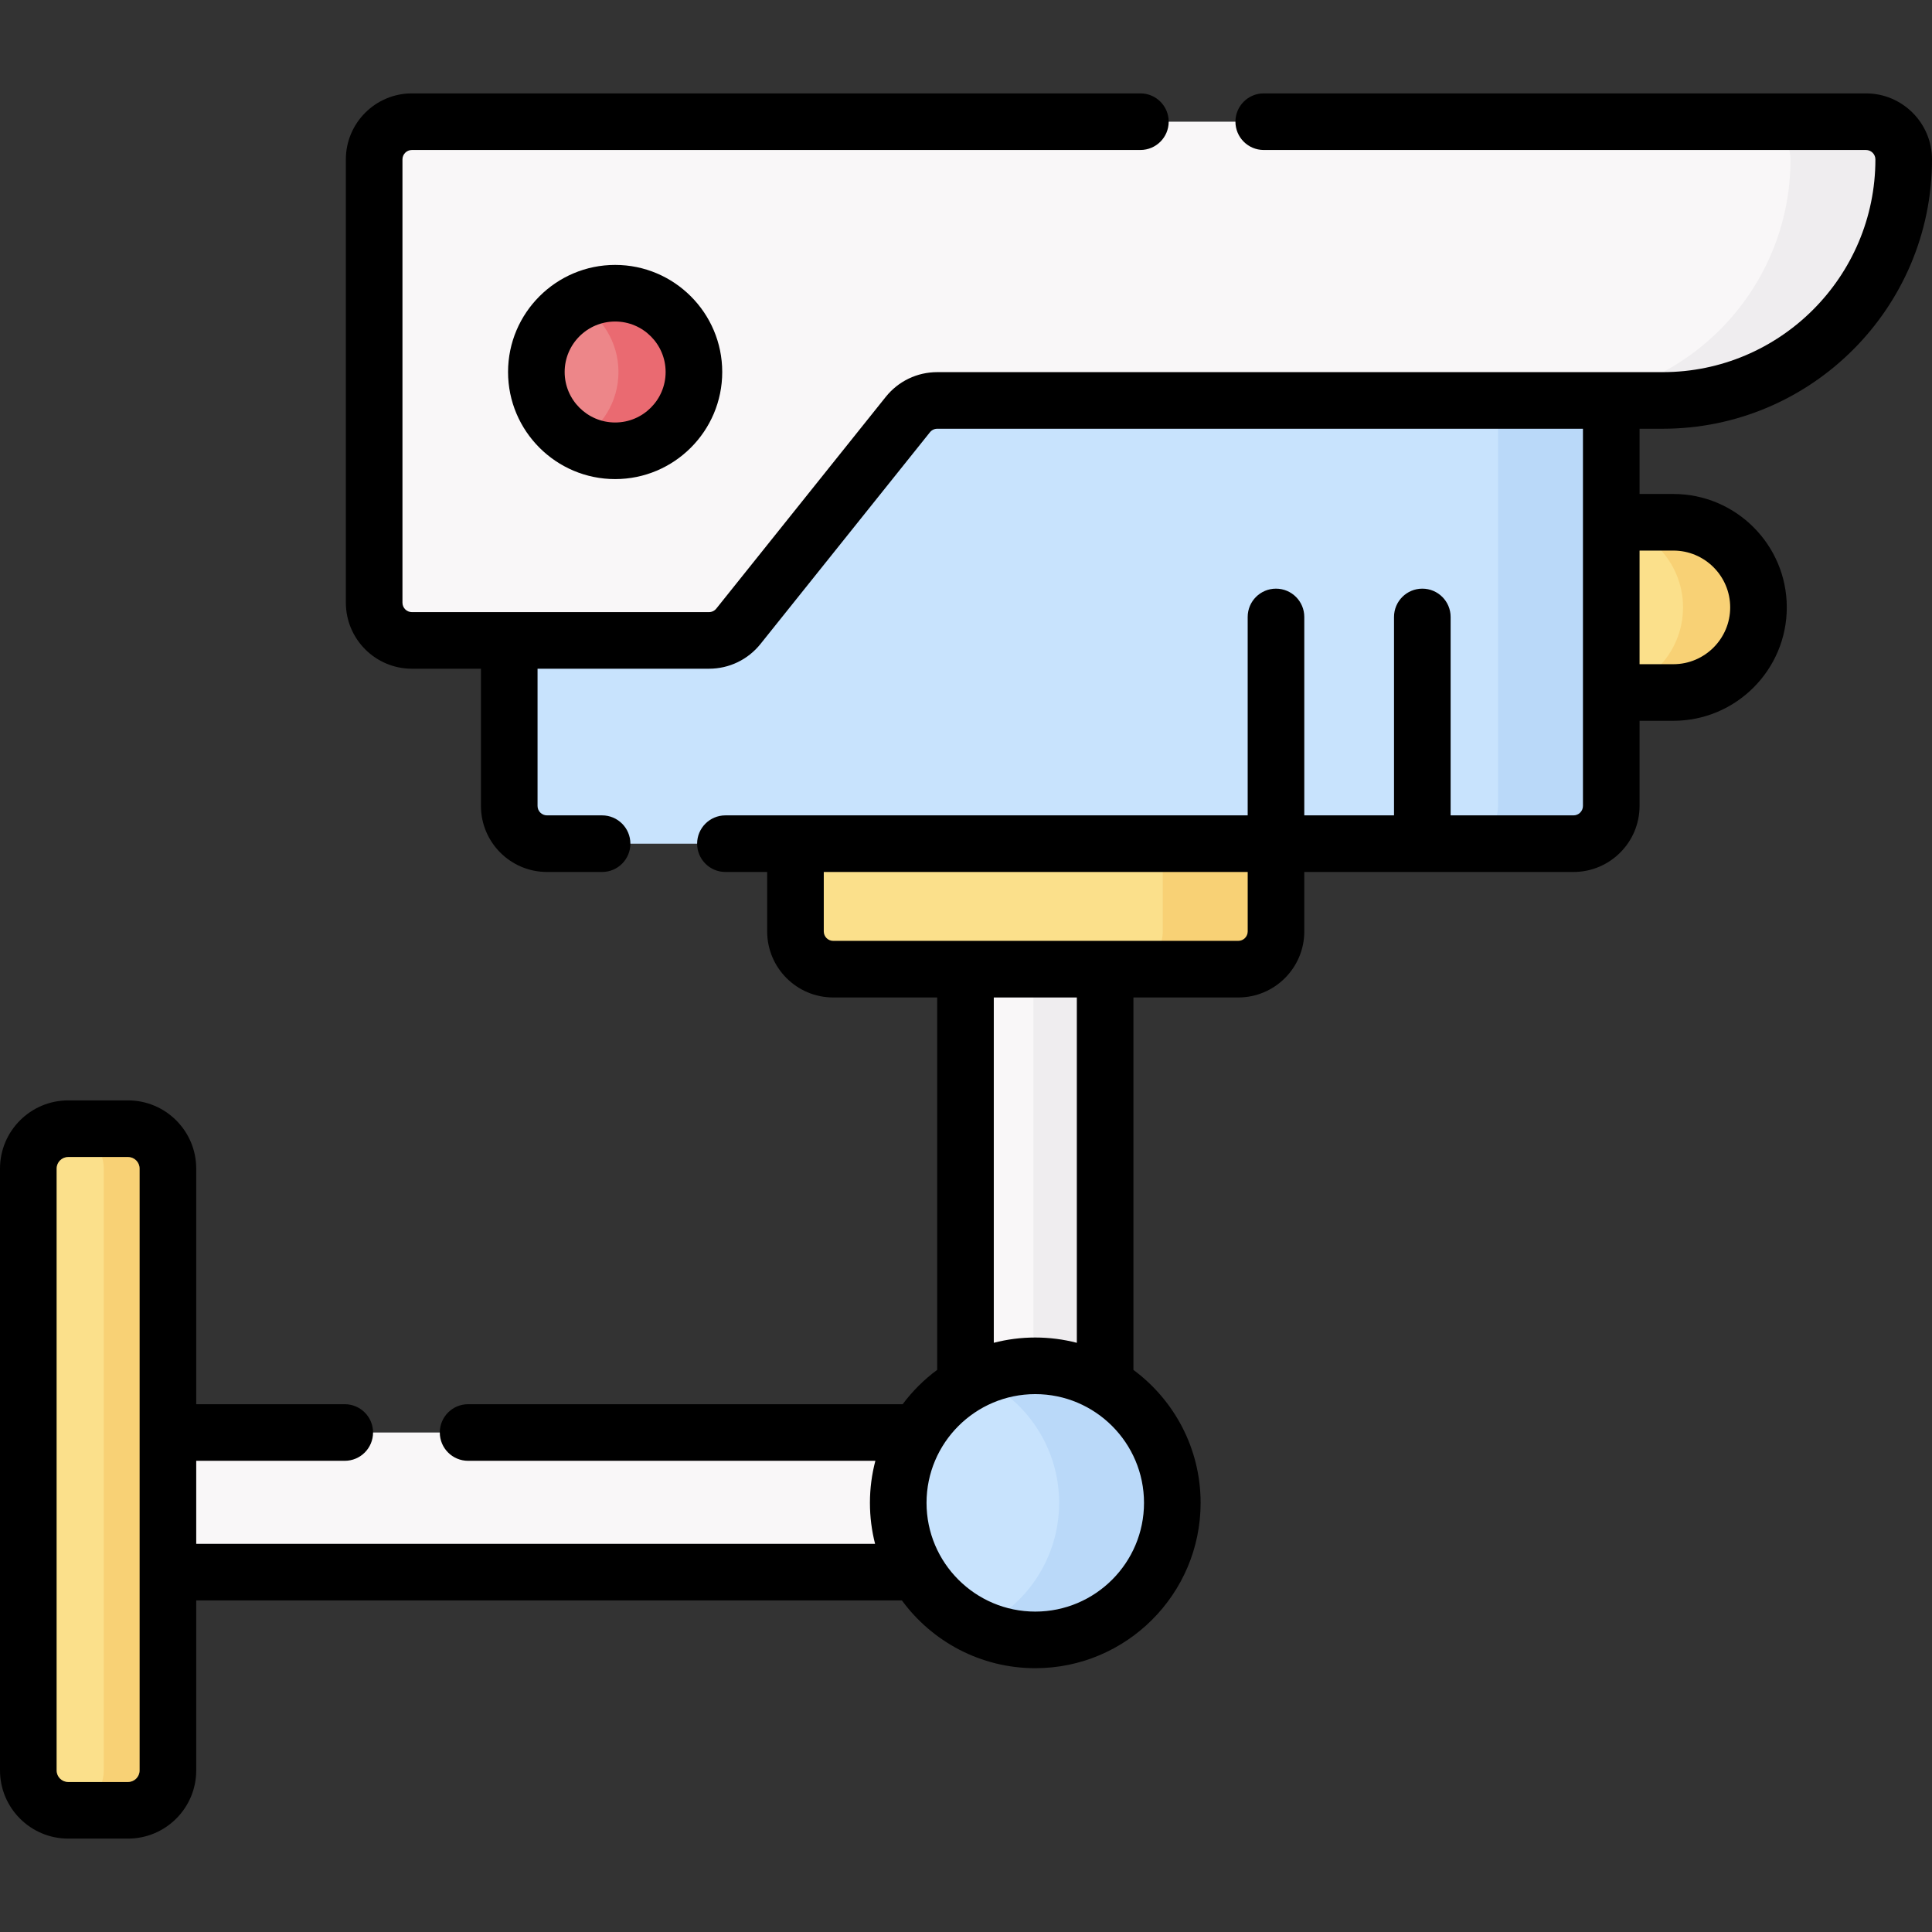 <svg id="Capa_1" enable-background="new 0 0 512 512" height="512" viewBox="0 0 512 512" width="512" xmlns="http://www.w3.org/2000/svg"><rect x="0" y="0" width="512" height="512" fill="#333333" stroke="none"/><g><g><g><path d="m255.864 241.75h22.008v137.879h-22.008z" fill="#f9f7f8"/><path d="m273.87 241.75h19v137.88h-19z" fill="#efedef"/><path d="m308.153 256.841h-87.344c-5.523 0-10-4.477-10-10v-32.574h107.344v32.574c0 5.523-4.477 10-10 10z" fill="#fbe08b"/><path d="m338.15 214.27v32.57c0 5.52-4.47 10-10 10h-30c5.53 0 10-4.48 10-10v-32.57z" fill="#f8d175"/><path d="m417 100.11v113.47c0 5.52-4.48 10-10 10h-22.53l-7.54-10-7.46 10h-23.78l-4.52-10-10.48 10h-185.73c-5.53 0-10-4.48-10-10v-113.47c0-5.53 4.47-10 10-10h262.04c5.52 0 10 4.47 10 10z" fill="#c8e3fd"/><path d="m274.48 389.629-18.616-10h-223.018v37.002h215.902l25.732-10z" fill="#f9f7f8"/><path d="m308.675 398.273c0 20.057-14.26 34.317-34.317 34.317-5.347 0-10.425.844-14.996-1.231-12.575-5.709-21.321-18.376-21.321-33.086 0-14.708 8.743-27.374 21.316-33.084 4.573-2.077 9.652-1.233 15.001-1.233 20.057 0 34.317 14.259 34.317 34.317z" fill="#c8e3fd"/><path d="m429.463 183.518h-22.413v-45.107h22.413c12.456 0 22.554 10.098 22.554 22.554-.001 12.456-10.098 22.553-22.554 22.553z" fill="#fbe08b"/><path d="m466.02 160.96c0 6.23-2.52 11.87-6.61 15.95-4.08 4.09-9.72 6.61-15.95 6.61h-20c6.23 0 11.87-2.52 15.95-6.61 4.09-4.08 6.61-9.72 6.61-15.95 0-12.45-10.1-22.55-22.56-22.55h20c12.46 0 22.56 10.1 22.56 22.55z" fill="#f8d175"/><g><path d="m417 90.11h-30c5.52 0 10 4.47 10 10v113.47c0 5.52-4.48 10-10 10h30c5.52 0 10-4.48 10-10v-113.47c0-5.53-4.48-10-10-10z" fill="#bad9f9"/></g><path d="m21.93 479.752h-3.858c-5.839 0-10.572-4.733-10.572-10.572v-159.49c0-5.839 4.733-10.572 10.572-10.572h3.858c5.839 0 10.572 4.733 10.572 10.572v159.49c0 5.839-4.734 10.572-10.572 10.572z" fill="#fbe08b"/><path d="m44.5 309.69v159.49c0 5.84-4.73 10.57-10.57 10.57h-15.86c-.18 0-.36 0-.54-.01 5.56-.32 9.97-4.92 9.97-10.56v-159.49c0-5.64-4.41-10.24-9.97-10.56.18-.01.36-.01.54-.01h15.86c5.84 0 10.57 4.73 10.57 10.57z" fill="#f8d175"/><path d="m310.68 398.27c0 20.06-16.26 36.32-36.32 36.32-5.35 0-10.43-1.16-15-3.23 12.57-5.71 21.32-18.38 21.32-33.09 0-14.7-8.75-27.37-21.32-33.08 4.57-2.08 9.65-3.23 15-3.23 20.06 0 36.32 16.26 36.32 36.31z" fill="#bad9f9"/><path d="m419.627 106.121h-171.236c-3.037 0-5.91 1.38-7.807 3.751l-44.895 56.094c-1.898 2.371-4.77 3.751-7.807 3.751h-78.725c-5.523 0-10-4.477-10-10v-117.469c0-5.523 4.477-10 10-10h364.343c5.523 0 10 4.477 10 10 0 35.276-28.597 63.873-63.873 63.873z" fill="#f9f7f8"/><path d="m504.5 42.25c0 17.63-7.15 33.6-18.71 45.16s-27.53 18.71-45.16 18.71h-30c17.63 0 33.6-7.15 45.16-18.71s18.71-27.53 18.71-45.16c0-5.53-4.48-10-10-10h30c5.52 0 10 4.47 10 10z" fill="#efedef"/><path d="m181.898 98.585c0 11.532-7.348 18.88-18.88 18.88-3.62 0-7.026 1.078-9.994-.543-6.486-3.542-10.886-10.426-10.886-18.337 0-7.909 4.398-14.791 10.881-18.334 2.969-1.623 6.376-.545 9.998-.545 11.533 0 18.881 7.348 18.881 18.879z" fill="#ed8689"/><path d="m183.9 98.59c0 11.53-9.35 20.87-20.88 20.87-3.62 0-7.03-.92-10-2.55 6.48-3.54 10.88-10.41 10.88-18.32s-4.4-14.79-10.88-18.33c2.97-1.63 6.38-2.55 10-2.55 11.53 0 20.88 9.34 20.88 20.88z" fill="#ea6a71"/></g></g><g><path d="m440.627 113.621c39.355 0 71.373-32.018 71.373-71.373 0-9.649-7.851-17.5-17.5-17.5h-159.597c-4.143 0-7.5 3.358-7.5 7.5 0 4.143 3.357 7.5 7.5 7.5h159.597c1.379 0 2.5 1.121 2.5 2.5 0 31.084-25.289 56.373-56.373 56.373h-192.236c-5.344 0-10.324 2.393-13.662 6.564l-44.896 56.094c-.477.596-1.188.938-1.951.938h-78.726c-1.379 0-2.5-1.121-2.5-2.5v-117.469c0-1.379 1.121-2.5 2.5-2.5h193.06c4.143 0 7.5-3.357 7.5-7.5s-3.357-7.5-7.5-7.5h-193.06c-9.65 0-17.5 7.851-17.5 17.5v117.469c0 9.649 7.85 17.5 17.5 17.5h18.301v36.365c0 9.649 7.851 17.5 17.5 17.5h14.603c4.143 0 7.5-3.357 7.5-7.5s-3.357-7.5-7.5-7.5h-14.603c-1.379 0-2.5-1.121-2.5-2.5v-36.365h45.425c5.344 0 10.324-2.393 13.662-6.564l44.896-56.094c.477-.596 1.188-.938 1.951-.938h171.109v99.961c0 1.379-1.121 2.5-2.5 2.5h-32.57v-52.582c0-4.143-3.357-7.5-7.5-7.5s-7.5 3.357-7.5 7.5v52.582h-23.78v-52.582c0-4.143-3.357-7.5-7.5-7.5s-7.5 3.357-7.5 7.5v52.582h-138.404c-4.143 0-7.5 3.357-7.5 7.5s3.357 7.5 7.5 7.5h11.062v15.759c0 9.649 7.851 17.5 17.5 17.5h27.556v98.685c-3.476 2.57-6.562 5.638-9.147 9.103h-115.165c-4.143 0-7.5 3.357-7.5 7.5s3.357 7.5 7.5 7.5h107.93c-.937 3.56-1.441 7.294-1.441 11.144 0 3.747.475 7.385 1.363 10.858h-179.902v-22.002h39.361c4.143 0 7.5-3.357 7.5-7.5s-3.357-7.5-7.5-7.5h-39.361v-62.439c0-9.965-8.107-18.072-18.072-18.072h-15.858c-9.965 0-18.072 8.108-18.072 18.072v159.49c0 9.965 8.107 18.071 18.072 18.071h15.858c9.965 0 18.072-8.107 18.072-18.071v-45.05h187.012c7.981 10.879 20.848 17.959 35.344 17.959 24.16 0 43.816-19.656 43.816-43.817 0-14.427-7.012-27.243-17.803-35.232v-98.7h27.781c9.649 0 17.5-7.851 17.5-17.5v-15.759h71.348c9.649 0 17.5-7.851 17.5-17.5v-22.563h8.963c16.571 0 30.054-13.482 30.054-30.054 0-16.571-13.482-30.054-30.054-30.054h-8.963v-17.29h6.127zm-403.625 355.56c0 1.693-1.378 3.071-3.072 3.071h-15.858c-1.694 0-3.072-1.378-3.072-3.071v-159.491c0-1.694 1.378-3.072 3.072-3.072h15.858c1.694 0 3.072 1.378 3.072 3.072zm237.356-42.091c-15.89 0-28.817-12.928-28.817-28.817 0-15.89 12.928-28.816 28.817-28.816s28.816 12.927 28.816 28.816c.001 15.889-12.926 28.817-28.816 28.817zm11.014-71.23c-3.521-.915-7.211-1.404-11.014-1.404-3.796 0-7.48.486-10.994 1.398v-91.513h22.008zm45.281-109.019c0 1.379-1.121 2.5-2.5 2.5h-107.344c-1.379 0-2.5-1.121-2.5-2.5v-15.759h112.345v15.759zm112.81-100.93c8.301 0 15.054 6.753 15.054 15.054s-6.753 15.054-15.054 15.054h-8.963v-30.107h8.963z"/><path d="m134.639 98.585c0 15.648 12.731 28.38 28.38 28.38 15.648 0 28.379-12.731 28.379-28.38 0-15.648-12.73-28.379-28.379-28.379s-28.38 12.731-28.38 28.379zm41.759 0c0 7.378-6.002 13.38-13.379 13.38-7.378 0-13.38-6.002-13.38-13.38 0-7.377 6.002-13.379 13.38-13.379 7.376 0 13.379 6.002 13.379 13.379z"/></g></g></svg>